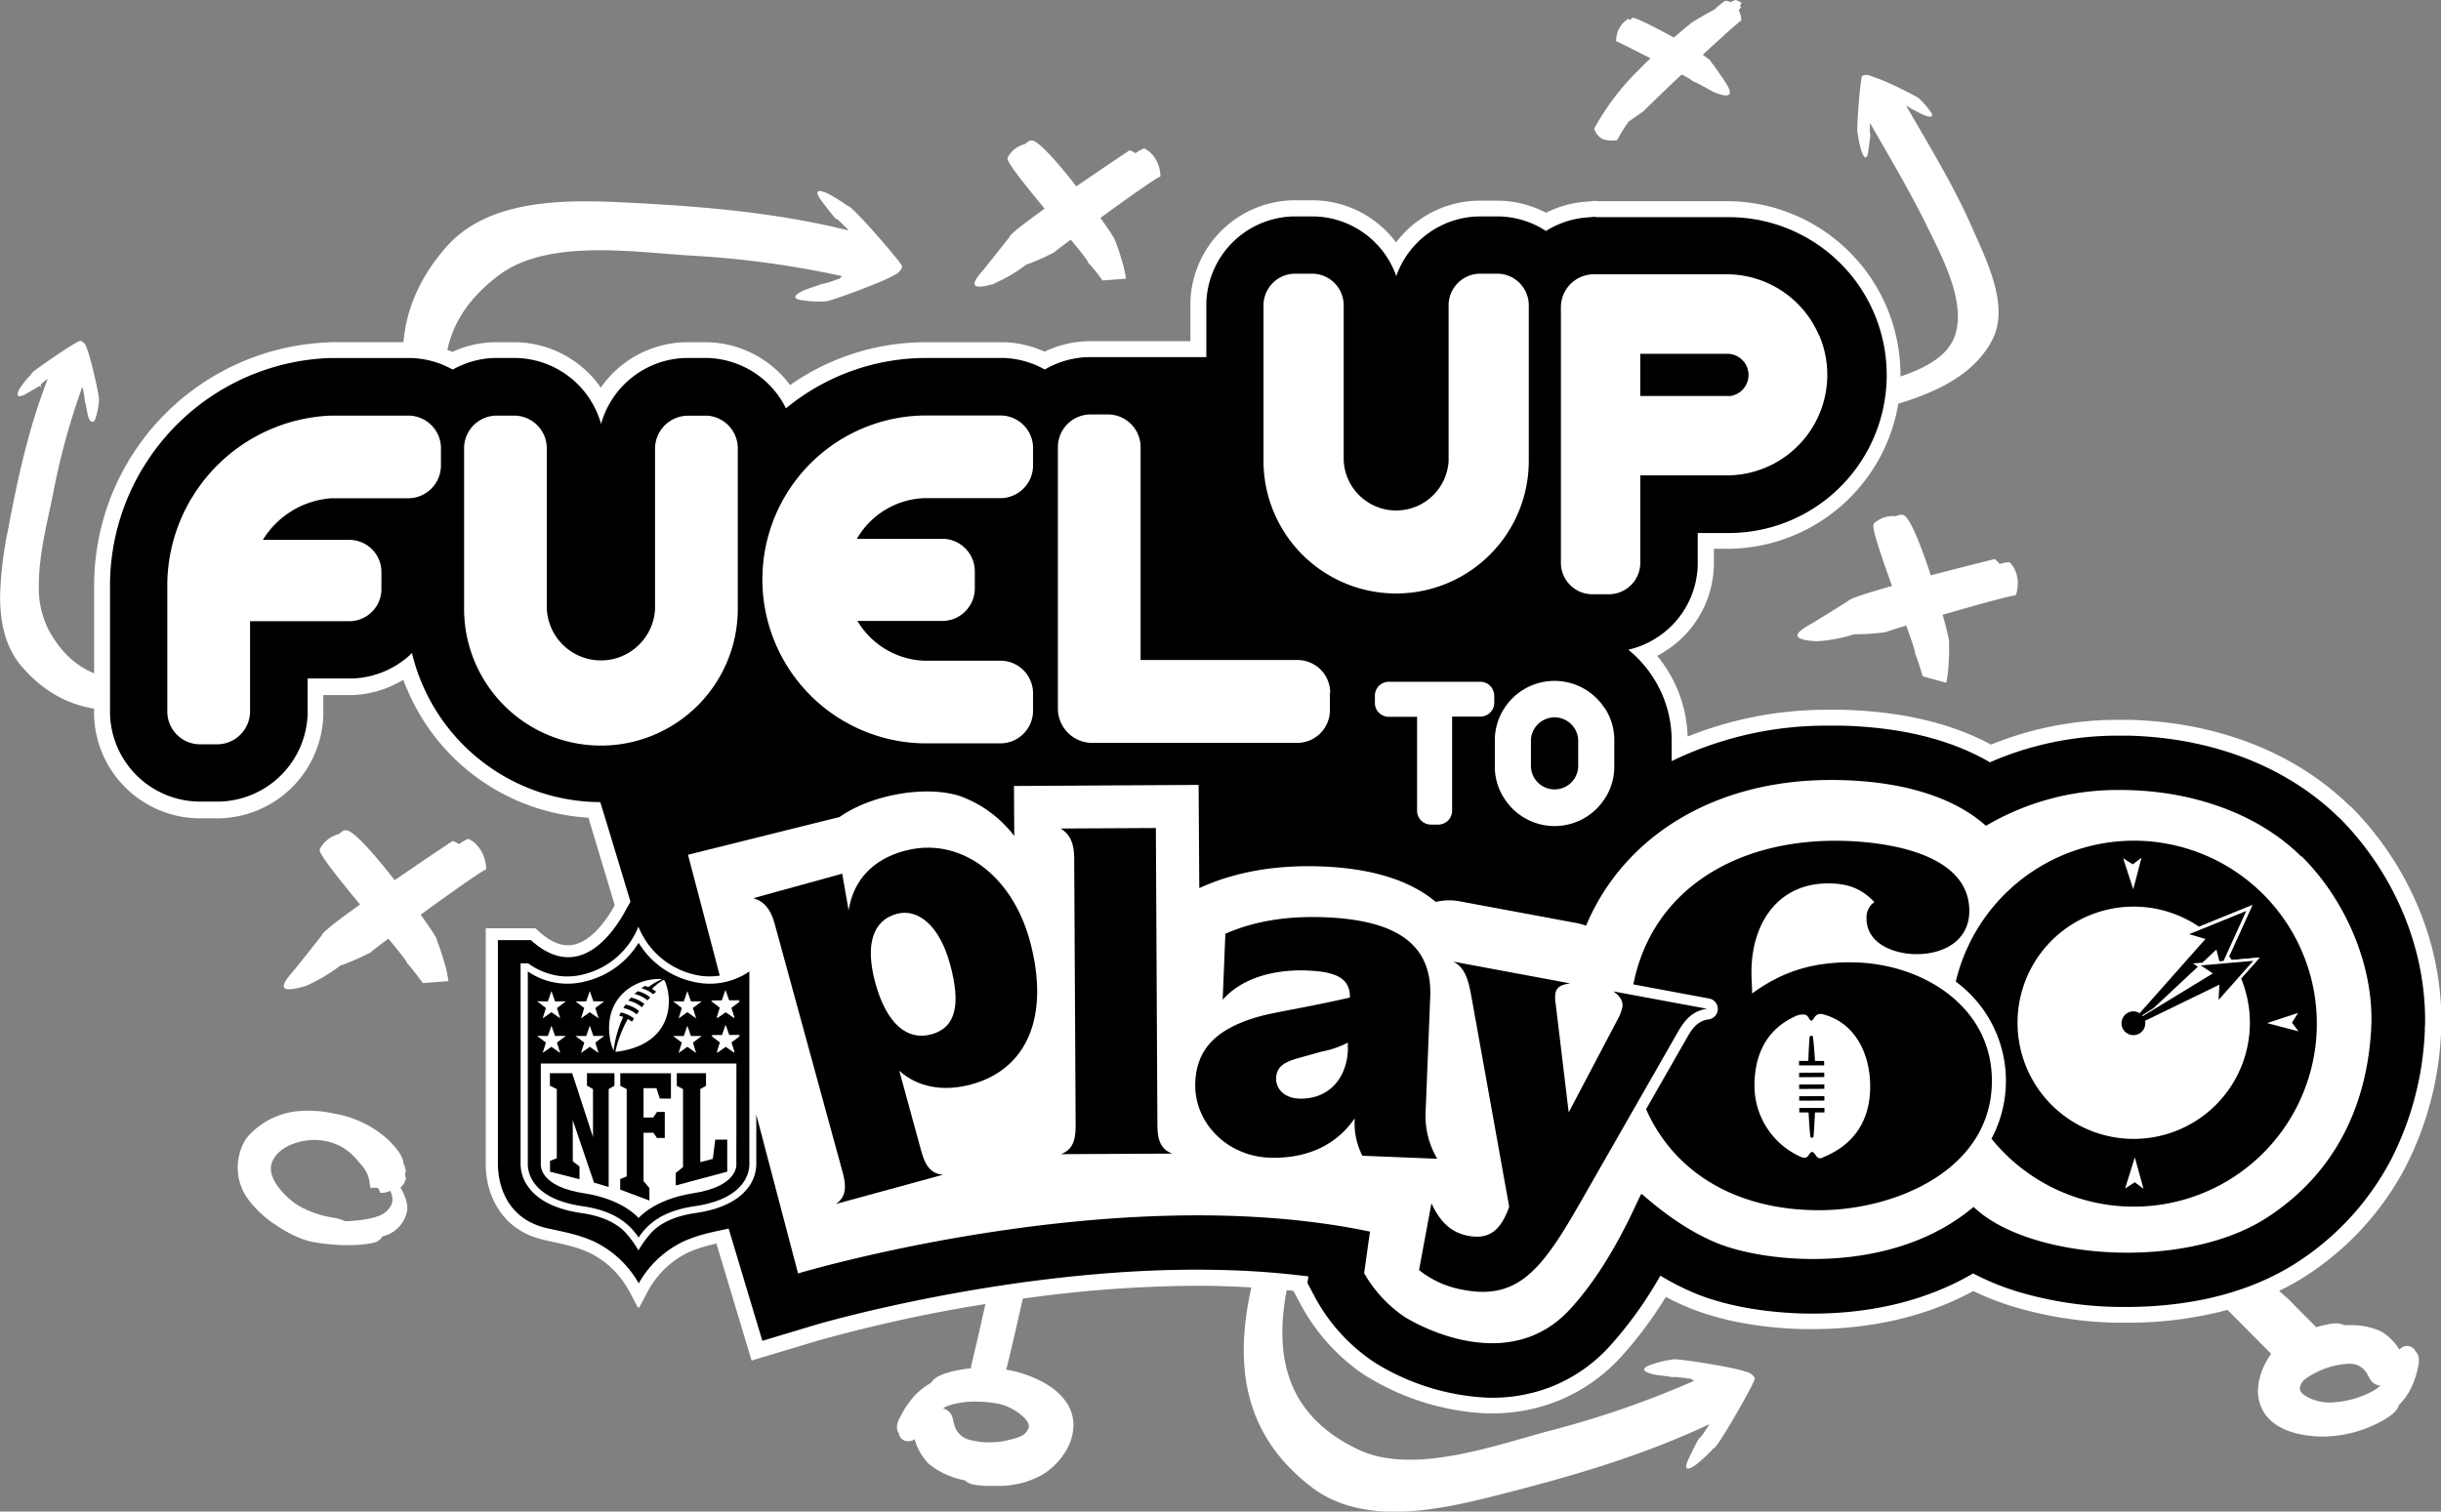 <svg id="Layer_4" data-name="Layer 4" xmlns="http://www.w3.org/2000/svg" xmlns:xlink="http://www.w3.org/1999/xlink" viewBox="0 0 591.46 366.36"><rect x="0" y="0" width="591.46" height="366.36" fill="#808080" stroke="none"/><defs><style>.cls-1{fill:none;}.cls-2{clip-path:url(#clip-path);}.cls-3{fill:#fff;}</style><clipPath id="clip-path" transform="translate(-261.56 -596.24)"><rect class="cls-1" x="261.56" y="596.24" width="591.46" height="366.36"/></clipPath></defs><title>FUTP60</title><g class="cls-2"><path class="cls-3" d="M416.28,913l-.13.23-2.08-4-.29-.47a21.84,21.84,0,0,0-9.29-8.84c-4.24-2-8.93-2.51-12.45-3.51-9.59-2.79-12.77-11.38-12.78-17.86l0-57.32h12l.83.74c2.94,2.63,5.23,3.37,7.1,3.38,2.37,0,4.68-1.32,6.76-3.41a28.55,28.55,0,0,0,4.71-6.58c.47-.88,1.69-3,2.74-4.81V800.4l5.39,9.25,0,.06.05.08c1.1,2,2.59,4.61,3.12,5.62a29,29,0,0,0,4.66,6.67c2.08,2.12,4.38,3.46,6.77,3.45a8.6,8.6,0,0,0,4.33-1.3l-3.6-3h19.19l0,57.37c0,6.43-3.2,15-12.78,17.81-3.52,1-8.21,1.48-12.44,3.51a21.8,21.8,0,0,0-9.3,8.84l-.28.47-2.09,4Zm.38-11.21a26.51,26.51,0,0,1,8.93-7c5.31-2.52,10.74-3.05,13.31-3.85,6.54-2,8.43-7.26,8.62-12.3l0-51.53h-3.73c-3.48,2.94-7,4.33-10.4,4.32-4.61,0-8.26-2.49-10.91-5.2a34.43,34.43,0,0,1-5.65-8l-.54-1c-.25.44-.44.78-.55,1a34.61,34.61,0,0,1-5.71,7.94c-2.66,2.67-6.3,5.1-10.87,5.12-3.29,0-6.75-1.33-10.12-4.13h-4l0,51.48c.19,5.09,2.08,10.4,8.62,12.35,2.57.8,8,1.33,13.31,3.85a26.38,26.38,0,0,1,8.93,7l.37-.71ZM442.1,827v0Z" transform="translate(-261.56 -596.24)"/><path class="cls-3" d="M831.08,791.74l-2.73,2.73,2.71-2.76c-14.44-14.16-34.11-20.52-53.61-21-.67,0-1.36,0-2.07,0h-.88A81.29,81.29,0,0,0,744,776.71c-10.35-5.56-22.62-8.07-36-8.44-.84,0-1.73,0-2.68,0-.26,0-.6,0-1,0a90.51,90.51,0,0,0-33.85,6.49,32.25,32.25,0,0,0-2.56-11.66,30.4,30.4,0,0,0-2.42-4.59l-.06-.09a28,28,0,0,0-2.33-3.22l1-.54c.26-.15.23-.14.45-.28.55-.36,1.32-.85,1.66-1.09a25.38,25.38,0,0,0,10.63-20.18v-3.86h2.45l.4,0h.25l.75,0a42.11,42.11,0,0,0,40.83-35.16c8.95-2.75,18.36-6.86,22.83-15.58,4.25-8.28-1.74-19.76-5-27.22-4.15-9.47-9.52-18.36-14.7-27.31l-1.24-2.14c.83.44,1.37.76,1.33.84a3.82,3.82,0,0,1,.74.33,23.71,23.71,0,0,0,2.42,1.18c.86.35,1.66.5,1.79.11s-.11-.69-.7-1.45a19.3,19.3,0,0,0-1.7-2,6,6,0,0,0-.73-.69c.08-.16-2.07-1.29-4.55-2.48a54.09,54.09,0,0,0-7.08-3,2.47,2.47,0,0,0-2.08-.07l-.09.08c-.38.17-1.61,14.14-1,14.14a1.48,1.48,0,0,0,0,.29,27.31,27.31,0,0,0,.82,3.7,6.94,6.94,0,0,0,.38.92c.25.48.51.77.74.63s.4-.55.55-1.38a2,2,0,0,0,0-.28c.28-1.61.53-3.83.53-3.83-.17,0-.18-1.2-.11-2.84.93,1.64,1.88,3.27,2.82,4.91,3.86,6.7,7.72,13.4,11.11,20.36,3.5,7.15,9.39,18.07,6.66,26.25-1.69,5-7.21,7.91-13.21,9.93v-.35A42.12,42.12,0,0,0,680.61,645h0l-.52,0h-.2l-.52,0h-30.6l-.59-.06-.41,0-1.35.15a25.65,25.65,0,0,0-10.26,2.72,25.49,25.49,0,0,0-11.2-2.93h-4.7l-.78,0A25.48,25.48,0,0,0,599.84,655a25.44,25.44,0,0,0-19.63-10.21l-.77,0h-4c-.34,0-.64,0-.91,0A25.45,25.45,0,0,0,550,669.32c0,.09,0,.47,0,.95,0,.22,0,.36,0,.54v8.13H531.11l-.26,0-.82,0h-4.12c-.51,0-.85,0-1,0a25.69,25.69,0,0,0-10.25,2.54,25.52,25.52,0,0,0-9.56-2.29c-.19,0-.6,0-1.13,0H486.06c-.42,0-.76,0-.83,0h0A57.21,57.21,0,0,0,453,689.57a25.72,25.72,0,0,0-20.21-10.39h-5.2a25.75,25.75,0,0,0-20.46,11,25.69,25.69,0,0,0-20.64-11h-5.18a25.72,25.72,0,0,0-10.14,2.35c-.4-.18-.81-.33-1.21-.49,1.38-6.53,5.23-12.7,12.64-18.21,11.74-8.74,32.7-5.47,46.1-4.66a231.34,231.34,0,0,1,36.92,5,2.71,2.71,0,0,0-.59.58c-2.41.86-4.29,1.45-4.35,1.28,0,.15-4.74,1.6-4.54,1.68-1.16.53-2.1,1.19-1.83,1.68.17.31.79.56,2.12.69a22.72,22.72,0,0,0,5,.18c.18.52,15.28-5.16,16.64-6.29a3.29,3.29,0,0,0,2.06-2v-.17c.21-.55-12.52-15.19-13.09-14.59a40.06,40.06,0,0,0-4.78-3c-1.33-.65-2.48-.94-2.63-.37-.09.35.19,1,1.08,2.18,1.33,1.83,3.3,4.21,3.3,4.21.18-.17,1.49,1.07,3.19,2.87-17.59-4.34-35-5.81-53.08-6.73-14.61-.74-33.9-1.33-44.49,10.8-6.54,7.48-9.62,15.2-10.32,23H345.28c-.48,0-1.11,0-1.86,0-1,0-1.75,0-2.21.05A59.07,59.07,0,0,0,294,705.89c-.39.61-.83,1.28-1.28,2.05a58.41,58.41,0,0,0-6.19,14.42,59.47,59.47,0,0,0-2.16,14.87v0c0,.17,0,.51,0,1s0,.71,0,.89v20.31c-4.22-1.69-8-5-11-10.45a22.64,22.64,0,0,1-2.4-11c0-7.63,2.27-16.06,3.5-22.29a167.94,167.94,0,0,1,7-25.58l.11.12a23.93,23.93,0,0,1,.52,3v0a.23.23,0,0,0,0,.11v.3l.09,0c.08.3.21,1,.34,1.64.07.4.15.79.21,1.08s.06.26.09.36l0,.11s0,.05,0,.09c.26.79.51,1.49,1.09,1.56a.43.43,0,0,0,.17,0c.4-.17.6-.64.83-1.59a19.24,19.24,0,0,0,.63-3.57h0c.05-.08,0-.15,0-.22,0-1.52-2.31-11.34-3-12.47a2.49,2.49,0,0,0-1.32-1.75l-.17,0H281c-.53,0-3.32,1.84-6.21,3.76-1.43,1-2.83,1.93-3.88,2.71s-1.71,1.24-1.82,1.68a20.83,20.83,0,0,0-2.54,3.07h0a3.91,3.91,0,0,0-.73,1.65.55.55,0,0,0,.31.51.75.75,0,0,0,.26,0,3.75,3.75,0,0,0,1.59-.63c.72-.38,1.55-.88,2.21-1.27l.8-.49.16-.09.26.4v-.69h0a11.15,11.15,0,0,1,1.72-1.43c-4.65,12-7.31,24.16-9.66,36.8a88.19,88.19,0,0,0-1.89,16c0,6.26,1.27,12.41,5.42,17.13,5.26,6,11.16,9,17.36,10v.82c0,.42,0,.74,0,1a25.73,25.73,0,0,0,25,24.76h4.82l.8,0a25.78,25.78,0,0,0,24.92-25c0-.13,0-.4,0-.73s0-.37,0-.54v-3.6h6.26l.88,0A25.41,25.41,0,0,0,359.28,761c.3.84.63,1.66,1,2.48a51,51,0,0,0,43.86,30.95L443.67,926l16.07-4.82.38-.11a363.18,363.18,0,0,1,40.21-8.77c-1.13,5.08-2.28,10.15-3.5,15.21,0,.11,0,.23.05.35a33.24,33.24,0,0,0-5.05.9h0l-.42.12c-2.29.63-3.61,1.45-4.25,2.52a17.16,17.16,0,0,0-4.32,3.49,24.16,24.16,0,0,0-3.64,5.81,4.36,4.36,0,0,0-.31,1.45,2.47,2.47,0,0,0,.09.69,2.4,2.4,0,0,0,.34.77l.05,0,0,.08,0,0,0,0a.74.74,0,0,0,0,.14,2.23,2.23,0,0,0,2.22,1.72,2.8,2.8,0,0,0,.56-.06h.06l.08,0a2.86,2.86,0,0,0,.9-.42,13.79,13.79,0,0,0,3.34,5.9,19.43,19.43,0,0,0,8.81,4.06,4.34,4.34,0,0,0,2.22,1.06,23.89,23.89,0,0,0,4.17.3h.06l2.11,0a23.51,23.51,0,0,0,5.47-.77,24.48,24.48,0,0,0,4.7-1.91,16.79,16.79,0,0,0,6.08-6.37,12.33,12.33,0,0,0,1.51-5.65,10,10,0,0,0-.34-2.59c-.86-3.18-3.53-6.39-8.93-8.78a28.83,28.83,0,0,0-7.08-2.13,4.33,4.33,0,0,0,.28-.81c1.33-5.44,2.57-10.91,3.79-16.38a308.88,308.88,0,0,1,42.05-3.12c2,0,3.95,0,5.92.08,2.49.06,5,.18,7.41.32-3.94,17.87-2.54,35.25,14.56,48.37,12.77,9.81,31.57,5.43,45.74,1.82,17.54-4.47,34.33-9.34,50.71-17.06-1.31,2.1-2.35,3.57-2.56,3.45,0,0-1.46,2.71-2.4,4.77-.65,1.3-.79,2-.63,2.35.25.54,1.33,0,2.5-.88a40.32,40.32,0,0,0,4.11-3.86c.67.47,10.26-16.38,9.95-16.88l0-.16a3.31,3.31,0,0,0-2.41-1.55c-1.56-.84-17.48-3.42-17.55-2.89a22.87,22.87,0,0,0-4.9,1.16c-1.27.4-1.83.76-1.93,1.1-.17.54.87,1,2.12,1.28-.18.13,4.8.61,4.78.77,0-.19,2,0,4.52.39a2.5,2.5,0,0,0,.69.45,231.68,231.68,0,0,1-35.21,12.17c-13,3.44-32.88,10.77-46.11,4.52-17.81-8.42-20.35-23-17.42-38.63.54,0,1.09.08,1.63.14l2,3.73a48,48,0,0,0,15.8,17.05l.07,0,.09.05a60.55,60.55,0,0,0,28.77,8.86h1.39a43,43,0,0,0,15.24-2.73,42,42,0,0,0,16-10.93,95.85,95.85,0,0,0,10.88-14.57,63.45,63.45,0,0,0,6.35,2.94c7.32,2.84,16.38,4.58,26.88,4.87l2.2,0c12,0,26-2.13,39.08-9.22a68.69,68.69,0,0,0,9.71,3.78,93.4,93.4,0,0,0,25,3.89l2.12,0a94.21,94.21,0,0,0,24.76-3.1l10.58,10.65A16.91,16.91,0,0,0,809,930.6a13,13,0,0,0-.33,2.78,9.71,9.71,0,0,0,1.33,5c1.57,2.67,4.8,4.91,10.27,5.73a27.31,27.31,0,0,0,4.06.31h.07a30.16,30.16,0,0,0,14.84-4.07h0l.35-.22c1.89-1.12,2.9-2.18,3.23-3.34a15.68,15.68,0,0,0,3-4.22,21.62,21.62,0,0,0,1.85-6.16,5.44,5.44,0,0,0,0-.57,3.1,3.1,0,0,0-.35-1.46,2.66,2.66,0,0,0-.53-.64l0,0,0-.07h0l0,0,0-.07a2.24,2.24,0,0,0-1.22-1,2.26,2.26,0,0,0-2,.23,2.91,2.91,0,0,0-.63.52,12.79,12.79,0,0,0-4.43-4.4,17.11,17.11,0,0,0-7.57-1.53c-.47,0-.93,0-1.39,0a4.21,4.21,0,0,0-1.83-.43,3,3,0,0,0-.53,0,24.2,24.2,0,0,0-4.4.93q-3.36-3.37-6.74-6.81c-.51-.42-1.29-1.12-2.24-2a64.31,64.31,0,0,0,6.07-3.36,70.41,70.41,0,0,0,24.44-26.46,79,79,0,0,0,8.72-33c0-.59,0-1.11.06-1.68v-1.09c0-19.76-8.62-38.43-21.94-51.82M285.44,693.31l0,0h0l0,0M510.8,941.58a2,2,0,0,1,.06.42,1,1,0,0,1-.05.3c-.64,1.58-1.53,2-3.57,2.65-.7.19-1.5.36-2.35.55a16.19,16.19,0,0,1-3.41.31,17.58,17.58,0,0,1-5.25-.67,5.12,5.12,0,0,1-3-2.43,7.86,7.86,0,0,1-.5-1.28c-.12-.42-.17-.83-.33-1.41a4.15,4.15,0,0,0-.25-.72l-.05-.1a3.4,3.4,0,0,0-1.92-1.58l-.07-.11a11.08,11.08,0,0,1,2.34-.91,21,21,0,0,1,5.41-.65,30.64,30.64,0,0,1,4.71.37c4.21.52,8,3.73,8.24,5.26m308-8.72v0c.18-1.53.83-2.12,2.5-3.18.58-.34,1.25-.69,2-1.07a19.64,19.64,0,0,1,7.37-1.83l.4,0a4.65,4.65,0,0,1,3.27,1.41l.09.09a5.78,5.78,0,0,1,.67.92c.21.34.36.7.64,1.19a6.84,6.84,0,0,0,.4.58l.09.1a3.22,3.22,0,0,0,2.11,1,11.63,11.63,0,0,1-1.75,1.28,23.53,23.53,0,0,1-9,2.73,11.4,11.4,0,0,1-1.42.09c-3.41.08-6.69-1.66-7.17-2.73a1,1,0,0,1-.18-.5h0ZM647.93,627.54a.89.89,0,0,0,.07.38,6.38,6.38,0,0,0,.39.64.13.13,0,0,0,0,.06c.71.84,1.3,1.94,5,1.62a39.15,39.15,0,0,1,2.82-4.55c2-1.36,3.69-2.57,3.67-2.58s4.22-4.19,9.13-8.8a16.88,16.88,0,0,1,3.08,1.82c.14-.17,2.93,1.47,4.4,2.26a4.15,4.15,0,0,0,.5.24c.24.12.38.17.39.14a10.91,10.91,0,0,0,1.08.38c1.9.56,3.3.24,1.23-2.87a27.85,27.85,0,0,0-1.67-2.43,24.12,24.12,0,0,0-1.88-2.59c.09-.22-.7-.86-2-1.73,4.83-4.48,9.09-8.32,9.33-8.27a.91.91,0,0,0,0-.36,5.62,5.62,0,0,0-.62-2.17c.23-.29.44-.57.62-.83l-.37-.2a3.07,3.07,0,0,0,.27-.42l.13-.27c-.59-.33,1.39.52-1.3-.77l-.09,0-.38.14a9.72,9.72,0,0,0-.91.37,3.47,3.47,0,0,0-1-.3c-.18,0-.2,0-.27,0a19.28,19.28,0,0,0-2.54,2.08c-2.86,1.5-5.53,3.18-5.53,3.18s-1.78,1.42-4.35,3.63c-4.69-2.6-9.53-5-10-4.78l-.25.17c-.11.11-.18.22-.28.34a3.21,3.21,0,0,0-.52-.23l-.27.14a6.26,6.26,0,0,0-2.65,5.06c0,.17,0,.18.06.2.23.07,4.1,2,8.26,4.13-.94.89-1.88,1.82-2.81,2.77a60.83,60.83,0,0,0-10.87,14.34M367.38,823.93c.12-.18-1.49-2.66-3.89-6,7.4-5.38,15.51-11.11,15.82-10.91l.05-.45c-.3-4.24-2.83-6.35-4.17-6.94-.21-.11-.24-.1-.32,0a9.13,9.13,0,0,0-2.08,1.21,5.87,5.87,0,0,0-1.33-.69c-.22-.1-.25-.09-.33,0-.29.17-6.86,4.55-13.93,9.42-4.85-6.21-10-12.08-11.74-12.09a1.58,1.58,0,0,0-.64.08,6.39,6.39,0,0,0-1.17.84,7.17,7.17,0,0,0-4.55,3.55c-.12.21-.1.24-.05.33-.22.93,4.63,7,9.75,13.18-5.17,3.7-9.21,6.79-9.25,7.43-.14.25-7,8.84-6.65,8.39-2.4,2.74-5.39,6.37,2.71,3.94a40.22,40.22,0,0,0,8.34-4.9,61,61,0,0,0,7.41-3.24c0-.08,1.72-1.41,4.31-3.33,2.89,3.49,4.88,6,4.51,6,.17-.09,2.26,2.62,3.84,4.76l6.19-.47a26.69,26.69,0,0,0-1.21-5.23,46.84,46.84,0,0,0-1.62-4.76m377.79-92.16c-.17-.16-.2-.16-.3-.14-.3.06-7.58,1.86-15.47,3.94-2.34-7.11-5-14-6.6-14.58a1.58,1.58,0,0,0-.59-.13,5.87,5.87,0,0,0-1.32.38,6.81,6.81,0,0,0-5.22,1.7c-.16.16-.16.19-.14.28-.5.77,1.89,7.74,4.47,14.92-5.81,1.64-10.41,3.1-10.65,3.66-.21.18-9.12,5.64-8.64,5.36-3,1.67-6.86,4,1.15,4.39a38.74,38.74,0,0,0,9-1.7,58,58,0,0,0,7.65-.51c0-.08,2-.7,4.93-1.6,1.46,4.06,2.43,6.94,2.1,6.8.19,0,1.18,3.07,1.9,5.5l5.69,1.56a25.39,25.39,0,0,0,.59-5.06,39.28,39.28,0,0,0,.09-4.77c.16-.13-.48-2.86-1.54-6.64,8.34-2.43,17.43-4.94,17.64-4.67l.2-.39c1.09-3.88-.49-6.57-1.5-7.53-.15-.17-.19-.16-.27-.14a8.63,8.63,0,0,0-2.26.41,5,5,0,0,0-1-1M502.54,664.9a37.22,37.22,0,0,0,7.67-4.5,55.23,55.23,0,0,0,6.8-3c0-.08,1.59-1.29,4-3.07,2.66,3.22,4.48,5.52,4.14,5.51a33.62,33.62,0,0,1,3.53,4.38l5.7-.44a25.65,25.65,0,0,0-1.13-4.81,38,38,0,0,0-1.49-4.37c.12-.17-1.36-2.45-3.56-5.54,6.8-5,14.25-10.21,14.53-10l0-.42c-.28-3.89-2.6-5.83-3.83-6.37-.2-.1-.22-.09-.29,0a8.35,8.35,0,0,0-1.92,1.11,5.71,5.71,0,0,0-1.22-.63c-.21-.09-.23-.08-.31,0-.26.16-6.3,4.18-12.8,8.66-4.45-5.72-9.17-11.11-10.79-11.12a1.62,1.62,0,0,0-.58.08,5.46,5.46,0,0,0-1.08.78,6.49,6.49,0,0,0-4.18,3.26c-.11.19-.09.22,0,.3-.21.86,4.25,6.43,8.95,12.11-4.75,3.4-8.46,6.24-8.5,6.83-.13.23-6.45,8.13-6.11,7.71-2.21,2.52-4.95,5.85,2.49,3.62m-142.62,217c-.48-1.63,0-1.69,0-1.69l-.12-.62a8.11,8.11,0,0,0-.52-1.48c.05-.58-.39-2.7-4.18-6.15a25.63,25.63,0,0,0-12.51-5.87,28.15,28.15,0,0,0-9.57-.54,18.57,18.57,0,0,0-11.18,5.81c-2,2.09-4.1,7.71-1.47,13.31,1.65,3.52,5.59,6.76,7.07,7.77,1.73,1.18,5.89,4.08,10.34,4.82,8.38,1.4,13.87.31,14.88-.06a3,3,0,0,0,1.5-1.36,7.9,7.9,0,0,0,6-6.06c.55-2.38-1.6-5.79-1.6-5.79a4,4,0,0,0,1.31-2.09m-4.87,8c-2.21,2.1-9.85,2.26-9.85,2.26a9.62,9.62,0,0,0-2.33-.78,25.17,25.17,0,0,1-8.32-2.66c-2.46-1.18-8.85-6.69-7-11s8-5.52,11.22-5.23c6.39.57,8.84,4.26,10.39,6.05a7.63,7.63,0,0,1,2,4.28,3.35,3.35,0,0,0,.29,1.34,3.56,3.56,0,0,1,1.47-.1c.65.14.69,1.09.69,1.09.84.44,2.55-.37,2.55-.37.71,1.77,1,3.17-1.11,5.16" transform="translate(-261.56 -596.24)"/></g><path d="M828.36,794.47c-13.56-13.32-32.25-19.44-51-19.93-.88,0-1.8,0-2.74,0A77.17,77.17,0,0,0,743.73,781c-10-5.81-22.19-8.51-35.86-8.88-1.09,0-2.25,0-3.44,0a85.63,85.63,0,0,0-37.82,8.6v-5a28.38,28.38,0,0,0-2.26-11.08,27.67,27.67,0,0,0-2.14-4.05h0a28,28,0,0,0-6.11-6.88,21.22,21.22,0,0,0,6-2.36c.12-.06,1.63-1,1.82-1.18a21.5,21.5,0,0,0,9-17.1v-7.64h6.49l.49,0,.56,0a38.28,38.28,0,0,0-.05-76.56l-.53,0-.42,0H648.58l-.81-.08-1,.11a21.79,21.79,0,0,0-10.62,3.32,21.62,21.62,0,0,0-11.27-3.52h-4.59l-.61,0a21.64,21.64,0,0,0-19.8,14.46,21.63,21.63,0,0,0-19.75-14.46l-.66,0h-4l-.68,0a21.63,21.63,0,0,0-20.93,20.82c0,.15,0,.42,0,.8,0,.16,0,.3,0,.42V682.8H531l-.26,0-.71,0h-4.16l-.78,0a21.94,21.94,0,0,0-10.38,3,21.86,21.86,0,0,0-9.78-2.79c-.2,0-.52,0-1,0l-.56,0H486.81l-.74,0-.72,0h-.11A53.37,53.37,0,0,0,452,695.21,21.91,21.91,0,0,0,432.75,683h-5a21.89,21.89,0,0,0-20.55,16,21.9,21.9,0,0,0-20.71-16h-5a21.87,21.87,0,0,0-10.24,2.82,21.82,21.82,0,0,0-10-2.8h-16c-.47,0-1.07,0-1.81,0-.89,0-1.59,0-2.09,0a55.21,55.21,0,0,0-44.13,25c-.38.58-.78,1.21-1.2,1.91a55.12,55.12,0,0,0-7.8,27.45v0c0,.14,0,.42,0,.83s0,.69,0,.83v29.19c0,.12,0,.26,0,.42,0,.35,0,.61,0,.77a21.88,21.88,0,0,0,21.3,21.1h5.35a21.94,21.94,0,0,0,21.23-21.23c0-.15,0-.37,0-.64s0-.28,0-.4v-7.57h10.12l.7,0a21.66,21.66,0,0,0,14.46-6.16,46.26,46.26,0,0,0,2.44,7.41A47.09,47.09,0,0,0,407,790.65l1.33,4.3h0l6,19.84c-.47.83-.87,1.53-1.07,1.91-3,5.57-11.38,18-23.06,7.4h-8v54.42c.11,5.76,2.64,12.71,10.7,15.08,3,.9,8.11,1.41,12.88,3.69a24.6,24.6,0,0,1,10.54,10s0,0,0,0v0a24.6,24.6,0,0,1,10.54-10c4-1.92,8.2-2.58,11.25-3.28l8.17,27.21,12.37-3.72.46-.13c5.06-1.52,52-14.5,98.42-13.32a205.36,205.36,0,0,1,21.06,1.56l-.23,1.59,2,3.78a44,44,0,0,0,14.51,15.64A56.7,56.7,0,0,0,622,935h0a39.38,39.38,0,0,0,15-2.48,38,38,0,0,0,14.54-9.93,96,96,0,0,0,12.33-17.17A63.05,63.05,0,0,0,673,910c6.79,2.64,15.44,4.32,25.56,4.6,12.58.27,27.57-1.79,41.09-9.72a62.27,62.27,0,0,0,11,4.48A89.34,89.34,0,0,0,774.48,913c14.88.26,30.39-2.37,43.26-10.53a66.46,66.46,0,0,0,23.09-25,75.16,75.16,0,0,0,8.27-31.38c0-.55,0-1.06.06-1.57.3-19-7.93-37.17-20.8-50.1" transform="translate(-261.56 -596.24)"/><path class="cls-3" d="M567.71,707.81a32.14,32.14,0,0,0,64.28.27V670.41s0-.1,0-.14,0-.1,0-.14a7.68,7.68,0,0,0-7.59-7.56h-4.25a7.69,7.69,0,0,0-7.59,7.54V708a12.73,12.73,0,0,1-25.42-.11V670.13a7.69,7.69,0,0,0-7.59-7.56H575.3a7.69,7.69,0,0,0-7.59,7.54v37.7Zm-199.3-2.89s0-.08,0-.12a7.94,7.94,0,0,0-7.78-7.83H345c-.53,0-1.05,0-1.59,0s-1.05,0-1.58,0a41.29,41.29,0,0,0-33,18.67c-.31.48-.62,1-.91,1.44a41.19,41.19,0,0,0-5.82,20.5c0,.23,0,.45,0,.67s0,.44,0,.66v29.93a7.94,7.94,0,0,0,7.84,7.8h4.38a8,8,0,0,0,7.83-7.79V746.8h24.18a7.79,7.79,0,0,0,7.65-7.69s0-.07,0-.1,0-.08,0-.11V735s0-.08,0-.11,0-.07,0-.11a7.79,7.79,0,0,0-7.63-7.69h-21.1A21.28,21.28,0,0,1,341.9,717h18.7a7.94,7.94,0,0,0,7.8-7.84s0-.07,0-.1,0-.08,0-.12V705s0-.07,0-.1m333.92-27.36a24.35,24.35,0,0,0-22.39-14.82H647.71a8,8,0,0,0-7.94,7.93s0,0,0,.07,0,0,0,.07v62a7.63,7.63,0,0,0,7.52,7.48h4.2a7.64,7.64,0,0,0,7.52-7.49V711.46h21a24.37,24.37,0,0,0,22.37-33.9m-21.79,14.66H659V682h21.43a5.14,5.14,0,0,1,.1,10.25M623.6,764.79v0a3.36,3.36,0,0,0-3.3-3.31H598a3.37,3.37,0,0,0-3.3,3.32v1.86a3.35,3.35,0,0,0,3.3,3.31h6.92v22.7s0,0,0,.06,0,0,0,.06a3.37,3.37,0,0,0,3.32,3.31h1.85a3.37,3.37,0,0,0,3.32-3.3V769.92h6.91a3.36,3.36,0,0,0,3.31-3.32v-1.81M650.44,768A14.46,14.46,0,0,0,626,768a13.32,13.32,0,0,0-1.1,2.08,14.29,14.29,0,0,0-1.14,5.49V782a13.91,13.91,0,0,0,2.25,7.69,14.44,14.44,0,0,0,24.46,0,14.17,14.17,0,0,0,1.11-2.07,14.37,14.37,0,0,0,1.13-5.5v-6.48a14.18,14.18,0,0,0-1.14-5.62,15.26,15.26,0,0,0-1.1-2.08m-6.51,14.14a5.73,5.73,0,0,1-11.45,0V775.6a5.73,5.73,0,0,1,11.45,0Zm-60.09-17.93s0-.07,0-.11a7.93,7.93,0,0,0-7.78-7.83H537.93V704.78s0-.09,0-.14,0-.1,0-.14a7.94,7.94,0,0,0-7.83-7.81h-4.38a7.94,7.94,0,0,0-7.83,7.79s0,.1,0,.16,0,.1,0,.16v63.08s0,0,0,.08,0,0,0,.08a8.34,8.34,0,0,0,8.27,8.26H576a7.94,7.94,0,0,0,7.8-7.84s0-.07,0-.11,0-.07,0-.11v-3.93s0-.08,0-.12M432.49,697h-4.37a8,8,0,0,0-7.84,7.79v39.07a13.13,13.13,0,0,1-26.23-.12V705.06s0-.1,0-.15,0-.09,0-.14a7.94,7.94,0,0,0-7.83-7.8h-4.38a7.93,7.93,0,0,0-7.83,7.79s0,.1,0,.15,0,.11,0,.16v38.58a33.16,33.16,0,0,0,66.32.28V704.77a7.94,7.94,0,0,0-7.84-7.8m79.39,7.91s0-.07,0-.11a7.92,7.92,0,0,0-7.78-7.83H486.57l-.5,0-.51,0a39.74,39.74,0,0,0-.29,79.47l.8,0,.79,0h17.21a7.93,7.93,0,0,0,7.8-7.83s0-.07,0-.11,0-.07,0-.11v-3.94s0-.07,0-.11,0-.07,0-.11a7.92,7.92,0,0,0-7.78-7.83H485.32a19.69,19.69,0,0,1-16-9.63H490a7.9,7.9,0,0,0,7.76-7.78v-4.35a7.89,7.89,0,0,0-7.74-7.78H469.19a19.71,19.71,0,0,1,16.2-9.85h18.68a7.93,7.93,0,0,0,7.8-7.83s0-.07,0-.11,0-.07,0-.11V705s0-.07,0-.11" transform="translate(-261.56 -596.24)"/><path class="cls-3" d="M819.18,803.85c-10.94-10.84-27.43-16.23-44.34-16.14a62.78,62.78,0,0,0-32.08,8.68c-8-7.18-21.21-11.19-38.1-11.1-28.12.15-49.8,13.88-58.8,35.33a13.24,13.24,0,0,0-2.31-.66l-28.34-5.27a13.94,13.94,0,0,0-5.76.15c-5.5-4.63-14.12-8.05-27.46-8.59-11-.44-20.85,1.23-29.29,5l-.55.23-.16-25-44.74.26.07,12.12a29,29,0,0,0-12.95-9.6c-7.9-2.71-21.27-.68-29.38,5l-36.73,9.15,7.7,29.29a15.54,15.54,0,0,1-6.23-.27,19.28,19.28,0,0,1-13.48-11.6,19.24,19.24,0,0,1-13.46,11.61,15.52,15.52,0,0,1-6,.3v0a16.69,16.69,0,0,1-7.25-3H387.7v48.64a9.33,9.33,0,0,0,1.62,5.18c.21.3.43.62.68.92,2.46,3,6.64,4.93,12.42,5.77,4.6.66,8,2.11,10.41,4.42a25.5,25.5,0,0,1,3.43,4.63,24.58,24.58,0,0,1,3.44-4.64c2.39-2.3,5.8-3.74,10.4-4.42,5.77-.83,9.95-2.76,12.42-5.76a9.52,9.52,0,0,0,2.29-6.08v-12l10.12,38.49s76.84-23.08,138.58-10.14l-1.42,10.06a31.73,31.73,0,0,0,9.84,10.63c3.93,2.45,25.38,14,40-1.82,10.81-11.73,16.77-27.66,17.37-28,.38.1,8.45,8,18.65,12.05,12.12,4.79,42.24,7.65,61.81-8.91,13.31,12.8,50.91,15.62,71,2.65,16.73-10.81,24.37-27.35,25.35-46,.77-14.94-6.22-31.09-16.85-41.61" transform="translate(-261.56 -596.24)"/><path d="M429.35,834.14a20.72,20.72,0,0,1-13.05-9.39,20.8,20.8,0,0,1-13.06,9.39,17,17,0,0,1-13.79-2.45v46.75c0,1.58.66,8.33,13.24,10.15,5,.72,8.69,2.32,11.35,4.88a15.37,15.37,0,0,1,2.25,2.72,15.61,15.61,0,0,1,2.24-2.71c2.67-2.57,6.38-4.17,11.35-4.89,12.58-1.82,13.25-8.56,13.25-10.15V831.7a17,17,0,0,1-13.78,2.44" transform="translate(-261.56 -596.24)"/><path class="cls-3" d="M440,854H392.6v24.47c0,.27-.31,5.37,10.55,7,9.48,1.47,13.14,6,13.14,6s3.65-4.5,13.14-6c10.88-1.66,10.55-6.77,10.55-7Z" transform="translate(-261.56 -596.24)"/><polygon points="148.88 260.12 142.23 260.12 142.22 263.13 143.68 263.96 143.69 275.6 138.64 260.12 133.24 260.12 133.24 263.14 134.91 263.96 134.91 280.72 133.27 281.36 133.27 283.99 140.41 285.81 140.42 282.72 138.79 281.47 138.78 271.47 143.93 286.64 147.48 287.7 147.48 263.96 148.88 263.14 148.88 260.12"/><polygon points="159.88 266.26 162.57 266.26 162.57 260.13 150.3 260.12 150.3 263.17 151.85 263.96 151.85 285.13 150.28 285.77 150.28 288.33 157.36 290.98 157.35 287.95 155.93 286.25 155.93 274.54 158.31 274.54 159.19 275.82 161.08 275.81 161.08 269.5 159.2 269.5 158.28 270.85 155.93 270.85 155.93 263.74 159.05 263.74 159.88 266.26"/><polygon points="173.31 276.22 172.72 280.87 169.68 281.68 169.68 263.96 171.07 263.17 171.07 260.12 163.99 260.12 163.99 263.18 165.5 263.96 165.5 282.86 163.74 284.3 163.74 287.32 176.21 283.98 176.21 276.22 173.31 276.22"/><polygon class="cls-3" points="134.48 251.09 133.62 248.6 132.75 251.09 130.13 251.08 132.28 252.69 131.48 255.21 133.61 253.72 135.74 255.22 134.95 252.7 137.1 251.08 134.48 251.09"/><polygon class="cls-3" points="143.78 251.09 142.9 248.6 142.05 251.09 139.43 251.09 141.57 252.7 140.78 255.22 142.91 253.72 145.04 255.22 144.25 252.7 146.39 251.08 143.78 251.09"/><polygon class="cls-3" points="134.48 242.7 133.62 240.21 132.75 242.7 130.14 242.69 132.28 244.31 131.49 246.83 133.62 245.33 135.74 246.83 134.96 244.31 137.1 242.7 134.48 242.7"/><polygon class="cls-3" points="143.78 242.69 142.9 240.21 142.04 242.7 139.43 242.7 141.57 244.31 140.78 246.83 142.91 245.33 145.04 246.83 144.25 244.31 146.4 242.7 143.78 242.69"/><polygon class="cls-3" points="176.71 251.1 175.85 248.61 174.99 251.09 172.36 251.09 174.5 252.7 173.72 255.22 175.85 253.72 177.98 255.22 177.19 252.7 179.33 251.09 176.71 251.1"/><polygon class="cls-3" points="167.41 251.09 166.55 248.61 165.69 251.09 163.07 251.09 165.21 252.7 164.42 255.22 166.55 253.72 168.68 255.22 167.9 252.7 170.03 251.09 167.41 251.09"/><polygon class="cls-3" points="176.71 242.7 175.85 240.22 174.98 242.7 172.37 242.7 174.51 244.31 173.72 246.84 175.84 245.34 177.98 246.84 177.19 244.31 179.33 242.7 176.71 242.7"/><polygon class="cls-3" points="167.41 242.7 166.55 240.22 165.69 242.7 163.07 242.69 165.21 244.31 164.43 246.84 166.55 245.33 168.68 246.83 167.89 244.31 170.03 242.7 167.41 242.7"/><path class="cls-3" d="M422.2,833.82a12.36,12.36,0,0,0-2.66,2.11,6.78,6.78,0,0,1,1,.66l-.7.63a7.44,7.44,0,0,0-2.87-1.45l.84-.56a8,8,0,0,1,.87.28,14.22,14.22,0,0,1,3.26-1.9,1.49,1.49,0,0,0-.65-.08c-6.88.08-13.21,5.22-12,14a11.13,11.13,0,0,0,.95,3.37,26.84,26.84,0,0,1,2.34-8.17,7.82,7.82,0,0,0-1-.27c.17-.36.39-.8.39-.8a7.28,7.28,0,0,1,3.2,1.46c-.22.36-.37.59-.48.78a7.76,7.76,0,0,0-1-.68,28.55,28.55,0,0,0-3,7.82c0,.09.22.15.39.12,7.53-1,11.05-4.81,12.14-9a12.93,12.93,0,0,0-.48-7.92c-.06-.16-.19-.43-.41-.42m-6.48,8.3a7.25,7.25,0,0,0-3.25-1.53l.54-.85a7.41,7.41,0,0,1,3.27,1.57c-.21.29-.39.56-.56.81m1.23-1.73a7.16,7.16,0,0,0-3.27-1.59c.2-.25.43-.51.64-.75a7.34,7.34,0,0,1,3.25,1.55c-.22.27-.42.53-.62.79m1.38-1.66a7.24,7.24,0,0,0-3.16-1.54c.28-.26.56-.48.81-.69a7.28,7.28,0,0,1,3,1.52c-.24.24-.46.47-.68.71" transform="translate(-261.56 -596.24)"/><polygon class="cls-3" points="173.71 254.99 175.83 253.48 177.97 254.96 177.16 252.45 179.29 250.83 176.68 250.85 175.8 248.37 174.96 250.86 172.33 250.87 174.48 252.47 173.71 254.99"/><polygon class="cls-3" points="173.67 246.6 175.78 245.09 177.93 246.58 177.12 244.06 179.25 242.44 176.63 242.45 175.76 239.97 174.91 242.47 172.29 242.48 174.44 244.08 173.67 246.6"/><path class="cls-3" d="M431.51,838.73h-.08l0,.06Z" transform="translate(-261.56 -596.24)"/><path d="M480.74,802.47c13-3.57,25.87,5.4,30.35,21.77,5,18.43-.77,31.17-14.11,34.81-6.92,1.91-13.17.65-17.52-3.29l5.34,19.53c1,3.67,2.47,5.46,5.26,5.67l-25.94,7.09c2.29-1.61,2.65-3.89,1.65-7.55l-16.56-60.56c-.89-3.25-2.54-5.31-5.14-6L465.63,808l1.55,8.87c1.18-7.32,5.83-12.31,13.56-14.42m11,27.4c-2.53-9.27-7.74-13.52-12.93-12.11-5.69,1.56-7.72,7.36-5.16,16.72,2.7,9.88,7.68,14.09,13.58,12.48s7.24-7.11,4.51-17.09" transform="translate(-261.56 -596.24)"/><path d="M542,869c0,3.8,1,5.9,3.63,6.84l-27,.14c2.64-1,3.58-3.07,3.56-6.87l-.35-65c0-3.38-1-5.7-3.31-7.06l23.1-.12Z" transform="translate(-261.56 -596.24)"/><path d="M578.59,831.47c-9.27-.38-16.56,2.29-20.77,7.09l.65-16c7-3.1,15.06-4.36,24.13-4,17.8.71,26,6.85,25.51,19.29l-1.1,27.4a20.38,20.38,0,0,0,2.8,11.84l-18.14-.73a17.14,17.14,0,0,1-1.88-8.41c0-.22,0-.43,0-.64-4.48,6.58-11.79,9.87-20.76,9.51-10.22-.41-18.24-8.54-17.85-18.24.34-8.23,5.28-13,15.1-15.86,3.85-1.13,11.39-2.19,22.37-4.7.07-4.44-3-6.25-10.09-6.53M582.24,851l-6,1.67c-3.63,1-5.36,2.2-5.47,4.84s2,4.84,5.5,5c6.65.27,11.58-4.28,11.89-11.87,0-.53-.07-1.17,0-1.7a23.29,23.29,0,0,1-5.89,2.09" transform="translate(-261.56 -596.24)"/><path d="M616.4,908.91a23.57,23.57,0,0,1-11-4.84l3-16.18c2.14,4.58,4.8,7.11,8.93,7.88,5,.93,7.86-1.22,9.91-7.06L618,837.31c-.75-4-1.65-6.65-4.3-8L642,834.58c-2.21.34-3.28.89-3.57,2.45a8.5,8.5,0,0,0,.07,2.48l3.16,26.34,11.94-22.68a11,11,0,0,0,1.06-2.8c.24-1.35-.48-2.67-2.19-3.85l22.72,4.22c-3,.42-5,2.08-6.88,5.28l-23.85,41.7c-9,15.71-14.81,23.65-28.08,21.19" transform="translate(-261.56 -596.24)"/><path d="M709.8,829.47c-9.2.06-16.2,2.14-23.7,7.55,0-1.67-.15-3.33-.16-5-.06-11.49,6-21.61,18.53-21.67,4.59,0,8,1.1,11.26,4.53a4.47,4.47,0,0,0-1.9,4c0,6.25,6.94,8.64,12.18,8.62,6.51,0,12.76-3.27,12.72-10.55-.08-14.68-22.31-17-32.92-16.93-24.15.13-44,12.19-48.49,34.81l18.35,3.42a2.56,2.56,0,0,1-.1,5.06c-1.73.24-3.26,1-5,4l-10.16,17.78c6.91,15.61,22.26,24.58,42.21,24.47,18.51-.1,41.69-10,41.58-31.51-.1-18.39-17.64-28.64-34.38-28.56m-6.66,47.34a1.26,1.26,0,0,1-.87.1c-.79-.26-1-1.5-1.68-1.47s-.66,1.17-1.65,1.4a2.37,2.37,0,0,1-1.11-.25,18.9,18.9,0,0,1-11.18-17.18c0-7.74,3.06-14,10.4-17.09a4.49,4.49,0,0,1,1.81-.18c.93.19,1.09,1.45,1.53,1.45.62,0,.61-1.1,1.66-1.51a1.83,1.83,0,0,1,1.27,0c7.61,2,11.33,9.36,11.37,17.34s-3.56,14.17-11.55,17.35" transform="translate(-261.56 -596.24)"/><path d="M697.54,865.87h2.25c.08,1.86.21,3.78.4,5.73,0,0,0,.38.34.4a.4.4,0,0,0,.46-.41s.2-2.31.34-5.73h2.3v-1.08l-6.1,0Zm3.79-12.5c-.1-1.92-.24-3.83-.47-5.64,0,0,0-.51-.42-.48a.51.51,0,0,0-.42.51s-.19,2.16-.3,5.62h-2.25v1.09l6.09,0v-1.07Z" transform="translate(-261.56 -596.24)"/><polygon points="442.02 261.05 435.93 261.09 435.93 260 442.02 259.97 442.02 261.05"/><polygon points="442.04 263.9 435.94 263.94 435.94 262.85 442.04 262.82 442.04 263.9"/><polygon points="442.05 266.75 435.96 266.78 435.95 265.7 442.05 265.67 442.05 266.75"/><path d="M778.35,800a44.43,44.43,0,0,0-42.9,34.16,29.87,29.87,0,0,1,8.65,38.08A44.35,44.35,0,1,0,778.35,800m0,5.73,2.1-1.6-2,7.65L776,804.25Zm.49,77.06-2.36,1.5,2.35-7.54,2.11,7.62ZM808,829.55l-3.42,3.83a28.15,28.15,0,1,1-10.19-12.53l11.17-4.53,1.74-.71-.78,1.71L801.68,828c.21.3.41.6.61.91l5.2-.46,1.6-.13Zm10.39,12.2-1.48,2.36,1.59,2.1-7.62-2Z" transform="translate(-261.56 -596.24)"/><path class="cls-3" d="M807.49,828.48l-6.27.55,5.33-11.71.78-1.71-1.74.71L791.7,822l-2,.81,2.07.61,2.85.83-15.22,17.35a2.86,2.86,0,0,1,2,2.68.18.18,0,0,0,0,.06L798.61,836l-.13,2.6-.1,1.81L799.6,839l8.43-9.49,1.06-1.2Zm-20.91,9.94,8.28-7.38,1.72,1.12Zm9.93-9,1.7-1.65.37,1.47Z" transform="translate(-261.56 -596.24)"/><path d="M807.54,829.12l-12.73,1.11,2.93,1.94-17,10.36a1.33,1.33,0,0,0-.16-.17l2.84-1.82,10.69-10-1.2-.8,1.84-.15.42,0,3.43-3.21.73,2.85,1-.09,5.5-12.1L792,822.66l3.95,1.16-15.95,18a2.82,2.82,0,0,0-1.52-.45,2.88,2.88,0,1,0,2.89,2.86,2.78,2.78,0,0,0-.05-.58l18-8.76-.19,3.7Z" transform="translate(-261.56 -596.24)"/></svg>
